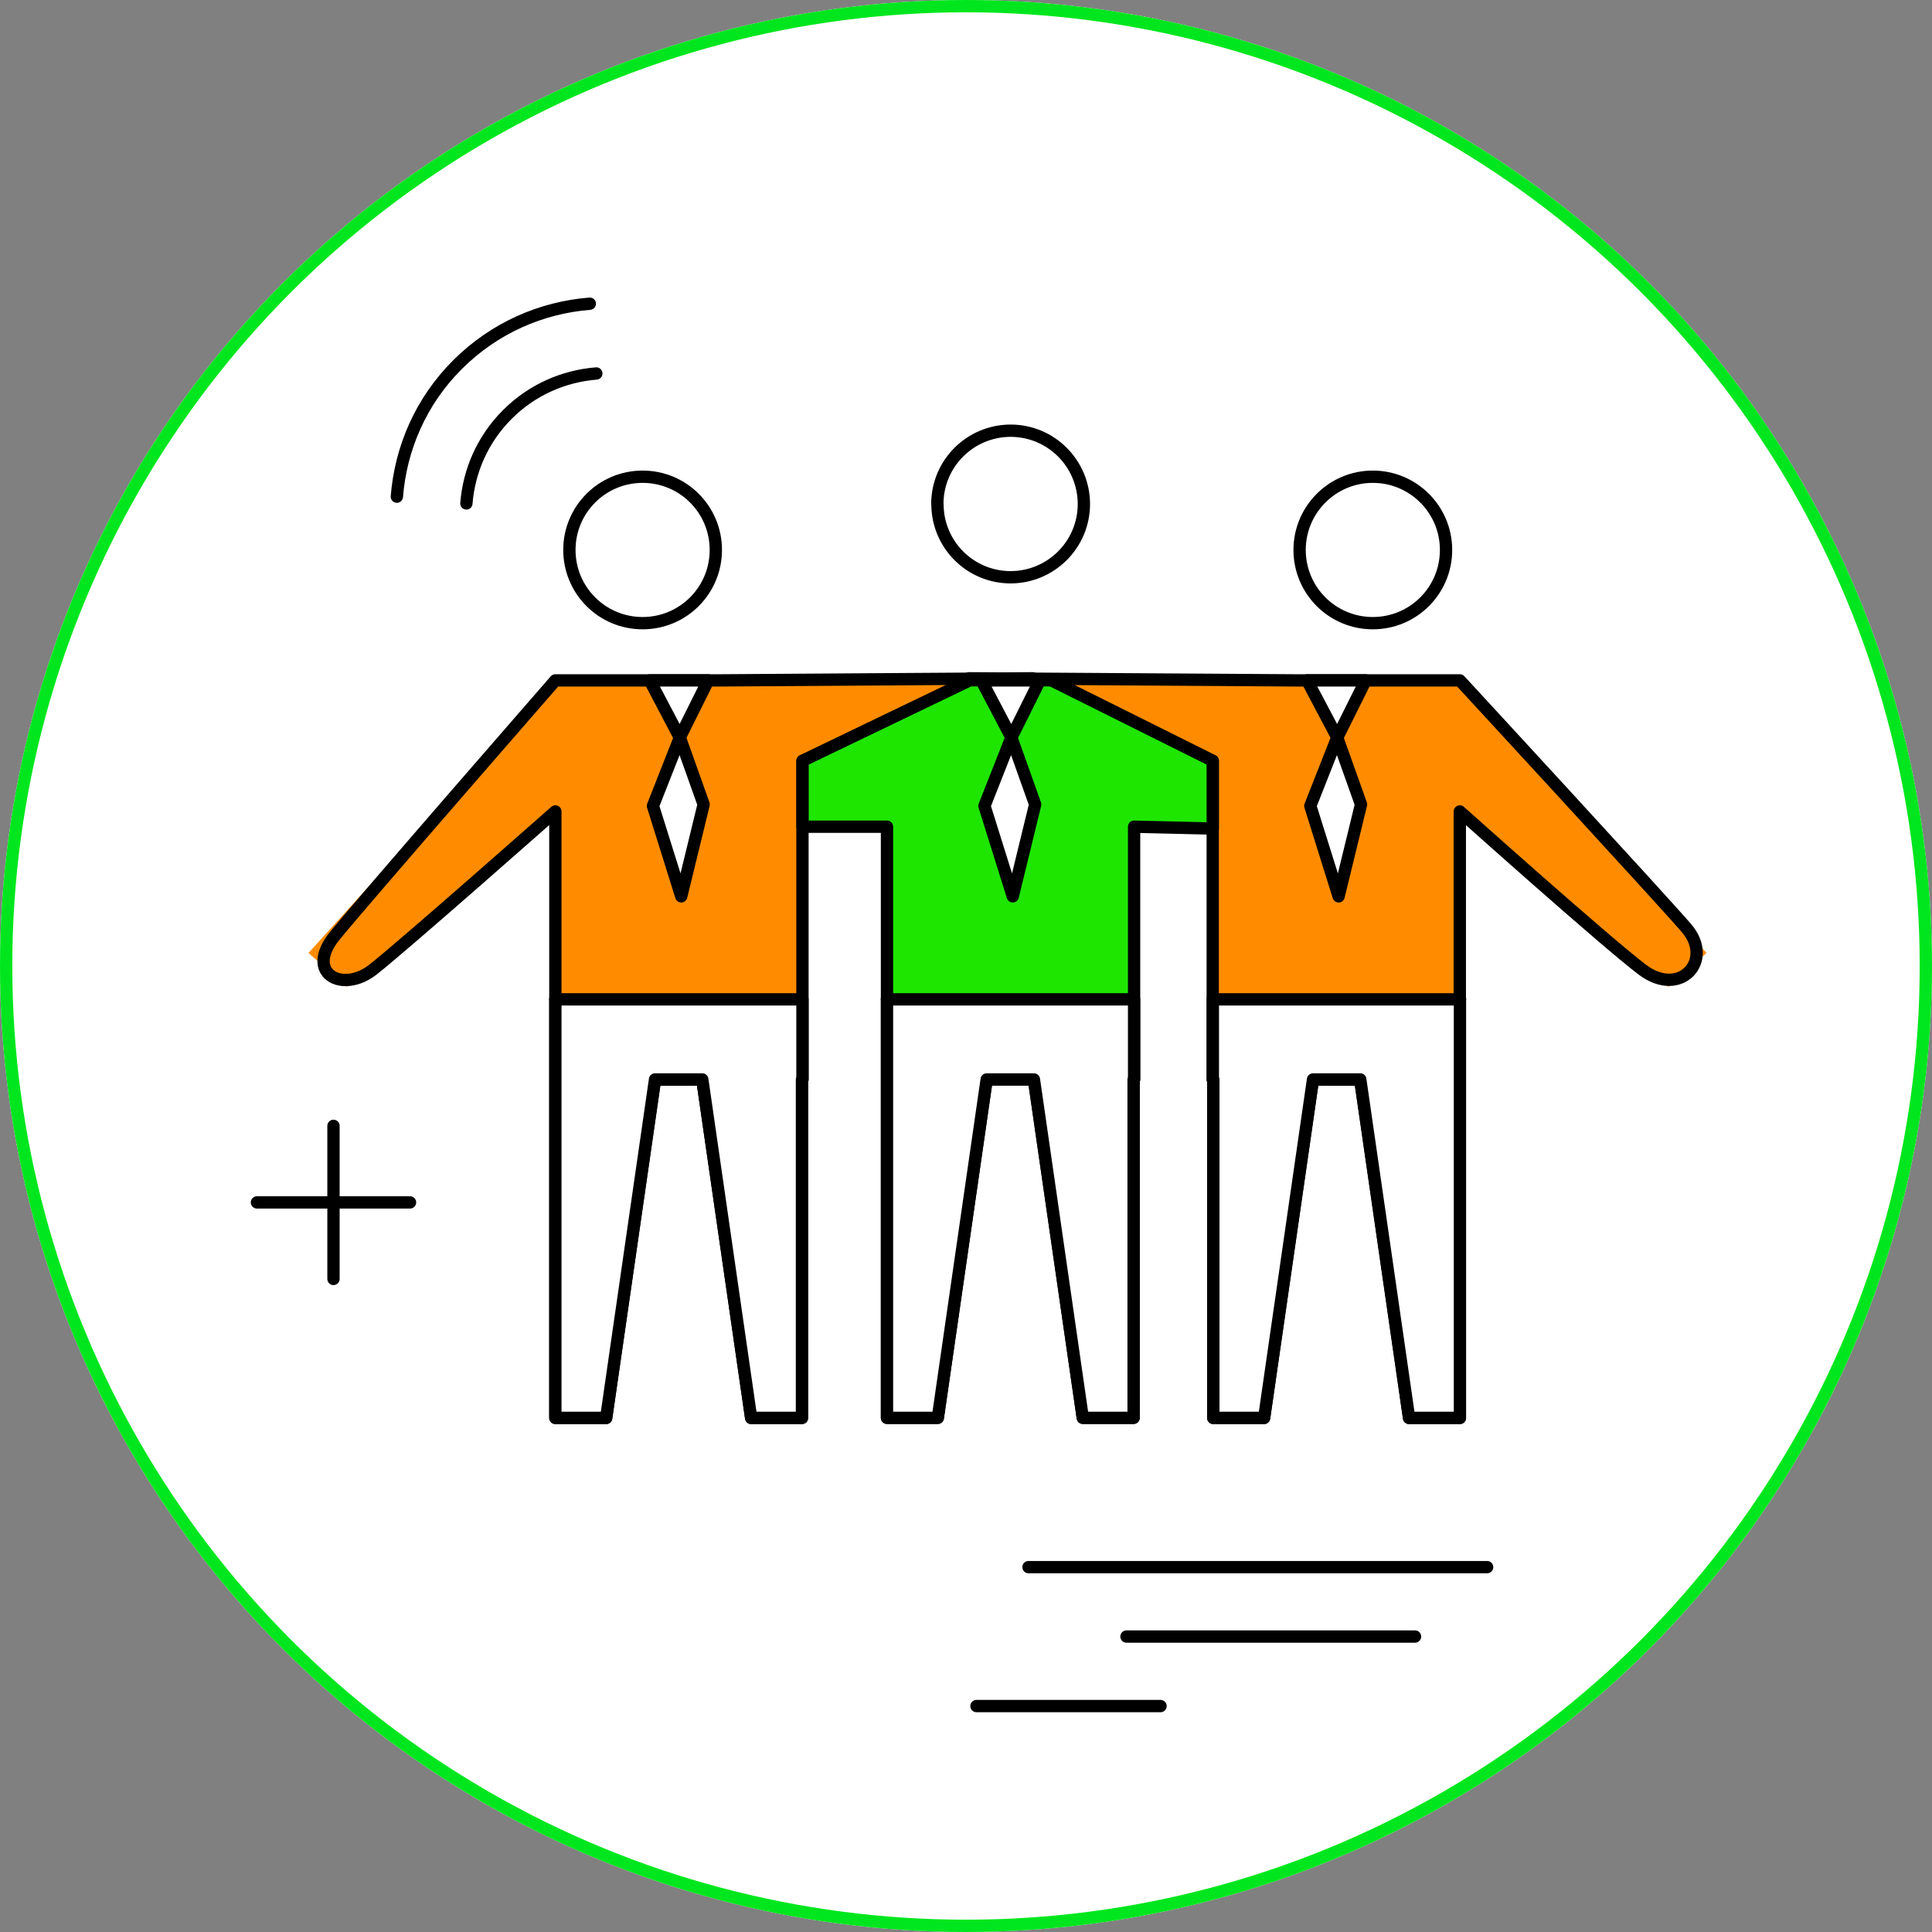 <?xml version="1.0" encoding="UTF-8"?>
<svg id="Calque_2" data-name="Calque 2" xmlns="http://www.w3.org/2000/svg" viewBox="0 0 157 157">
  <rect x="0" y="0" width="157" height="157" fill="#808080" stroke="none"/>
  <defs>
    <style>
      .cls-1 {
        fill: #1ee600;
      }

      .cls-1, .cls-2, .cls-3 {
        stroke-width: 0px;
      }

      .cls-4 {
        stroke: #00e61e;
      }

      .cls-4, .cls-3 {
        fill: #fff;
      }

      .cls-5 {
        stroke-linejoin: round;
      }

      .cls-5, .cls-6 {
        fill: none;
        stroke: #000;
      }

      .cls-2 {
        fill: #ff8c00;
      }

      .cls-6 {
        stroke-linecap: round;
        stroke-miterlimit: 10;
      }
    </style>
  </defs>
  <g id="Layer_1" data-name="Layer 1">
    <g id="Ellipse_22" data-name="Ellipse 22">
      <circle class="cls-3" cx="78.5" cy="78.5" r="78.5"/>
      <circle class="cls-4" cx="78.5" cy="78.5" r="78"/>
    </g>
    <g id="Groupe_770" data-name="Groupe 770">
      <path id="Tracé_1474" data-name="Tracé 1474" class="cls-3" d="M46.27,44.69c0-3.29,2.66-5.95,5.95-5.95s5.95,2.66,5.95,5.95-2.66,5.95-5.95,5.95h0c-3.29,0-5.95-2.66-5.95-5.95"/>
      <path id="Tracé_1475" data-name="Tracé 1475" class="cls-5" d="M46.27,44.69c0-3.29,2.66-5.95,5.95-5.95s5.95,2.66,5.95,5.95-2.66,5.95-5.95,5.95h0c-3.29,0-5.95-2.66-5.95-5.95Z"/>
      <path id="Tracé_1476" data-name="Tracé 1476" class="cls-2" d="M83.91,55.12l-25.42.17h-13.36l-20.06,22.15,3.1,2.75,16.96-14.26v49.29h4.13l3.97-27.5h3.84l3.97,27.5h4.13v-27.5h.04v-25.89h18.69v-6.7Z"/>
      <path id="Tracé_1477" data-name="Tracé 1477" class="cls-5" d="M83.91,55.12l-25.42.17h-13.36s-15.44,17.71-17.92,20.75.59,4.72,3.1,2.75,14.82-12.85,14.82-12.85v49.29h4.13l3.97-27.5h3.84l3.97,27.5h4.13v-27.5h.04v-25.89h18.69v-6.7Z"/>
      <path id="Tracé_1478" data-name="Tracé 1478" class="cls-3" d="M45.13,81.2v34.02h4.13l3.97-27.5h3.84l3.97,27.5h4.13v-27.5h.04v-6.51h-20.09Z"/>
      <path id="Tracé_1479" data-name="Tracé 1479" class="cls-5" d="M45.13,81.2v34.02h4.13l3.97-27.5h3.84l3.97,27.5h4.13v-27.5h.04v-6.51h-20.09Z"/>
      <path id="Tracé_1480" data-name="Tracé 1480" class="cls-3" d="M117.51,44.69c0-3.29-2.67-5.95-5.95-5.95-3.29,0-5.95,2.67-5.95,5.95,0,3.29,2.66,5.95,5.95,5.95,3.29,0,5.95-2.66,5.95-5.95h0"/>
      <path id="Tracé_1481" data-name="Tracé 1481" class="cls-5" d="M117.51,44.69c0-3.29-2.67-5.95-5.95-5.95-3.29,0-5.95,2.67-5.95,5.95,0,3.29,2.66,5.95,5.95,5.95,3.29,0,5.95-2.66,5.95-5.95h0Z"/>
      <path id="Tracé_1482" data-name="Tracé 1482" class="cls-2" d="M78.74,55.12l26.54.17h13.35l20.05,22.15-3.1,2.75-16.95-14.26v49.29h-4.13l-3.97-27.5h-3.84l-3.97,27.5h-4.13v-27.5h-.04v-25.89h-19.81v-6.7Z"/>
      <path id="Tracé_1483" data-name="Tracé 1483" class="cls-5" d="M78.74,55.12l26.54.17h13.35s16.1,17.45,18.4,20.11-.5,5.73-3.58,3.39-14.82-12.85-14.82-12.85v49.29h-4.13l-3.97-27.5h-3.84l-3.97,27.5h-4.13v-27.5h-.04v-25.89h-19.81v-6.7Z"/>
      <path id="Tracé_1484" data-name="Tracé 1484" class="cls-3" d="M118.64,81.2v34.02h-4.13l-3.97-27.5h-3.84l-3.97,27.5h-4.13v-27.5h-.04v-6.51h20.09Z"/>
      <path id="Tracé_1485" data-name="Tracé 1485" class="cls-5" d="M118.64,81.2v34.02h-4.13l-3.97-27.5h-3.84l-3.97,27.5h-4.13v-27.5h-.04v-6.51h20.09Z"/>
      <path id="Tracé_1486" data-name="Tracé 1486" class="cls-3" d="M76.17,40.96c0-3.29,2.66-5.95,5.95-5.96,3.29,0,5.95,2.66,5.96,5.95,0,3.29-2.66,5.95-5.95,5.96,0,0,0,0,0,0-3.29,0-5.95-2.66-5.95-5.95h0"/>
      <path id="Tracé_1487" data-name="Tracé 1487" class="cls-5" d="M76.17,40.96c0-3.29,2.66-5.95,5.95-5.96,3.29,0,5.95,2.66,5.96,5.95,0,3.29-2.66,5.95-5.95,5.96,0,0,0,0,0,0-3.29,0-5.95-2.66-5.95-5.95Z"/>
      <path id="Tracé_1488" data-name="Tracé 1488" class="cls-1" d="M98.55,61.82l-13.12-6.54h-6.62l-13.59,6.54v5.36h6.86v48.03h4.13l3.97-27.5h3.84l3.97,27.5h4.13v-27.5h.04v-20.53l6.39.15v-5.51Z"/>
      <path id="Tracé_1489" data-name="Tracé 1489" class="cls-5" d="M98.55,61.82l-13.12-6.54h-6.62l-13.59,6.54v5.36h6.86v48.03h4.13l3.97-27.5h3.84l3.97,27.5h4.13v-27.5h.04v-20.53l6.39.15v-5.51Z"/>
      <path id="Tracé_1490" data-name="Tracé 1490" class="cls-3" d="M72.08,81.2v34.02h4.13l3.97-27.5h3.84l3.97,27.5h4.13v-27.5h.04v-6.51h-20.09Z"/>
      <path id="Tracé_1491" data-name="Tracé 1491" class="cls-5" d="M72.08,81.2v34.02h4.13l3.97-27.5h3.84l3.97,27.5h4.13v-27.5h.04v-6.51h-20.09Z"/>
      <path id="Tracé_1492" data-name="Tracé 1492" class="cls-3" d="M55.25,59.93l-2.19,5.56,2.3,7.35,1.82-7.47-1.94-5.45Z"/>
      <path id="Tracé_1493" data-name="Tracé 1493" class="cls-5" d="M55.25,59.93l-2.19,5.56,2.3,7.35,1.82-7.47-1.94-5.45Z"/>
      <path id="Tracé_1494" data-name="Tracé 1494" class="cls-3" d="M52.8,55.29l2.44,4.64,2.31-4.64h-4.76Z"/>
      <path id="Tracé_1495" data-name="Tracé 1495" class="cls-5" d="M52.8,55.29l2.44,4.64,2.31-4.64h-4.76Z"/>
      <path id="Tracé_1496" data-name="Tracé 1496" class="cls-3" d="M82.19,59.93l-2.19,5.56,2.3,7.35,1.82-7.47-1.94-5.45Z"/>
      <path id="Tracé_1497" data-name="Tracé 1497" class="cls-5" d="M82.19,59.93l-2.19,5.56,2.3,7.35,1.82-7.47-1.94-5.45Z"/>
      <path id="Tracé_1498" data-name="Tracé 1498" class="cls-3" d="M79.75,55.29l2.44,4.64,2.31-4.64h-4.75Z"/>
      <path id="Tracé_1499" data-name="Tracé 1499" class="cls-5" d="M79.75,55.29l2.44,4.64,2.31-4.64h-4.75Z"/>
      <path id="Tracé_1500" data-name="Tracé 1500" class="cls-3" d="M108.67,59.93l-2.19,5.56,2.3,7.35,1.82-7.47-1.94-5.45Z"/>
      <path id="Tracé_1501" data-name="Tracé 1501" class="cls-5" d="M108.67,59.93l-2.19,5.56,2.3,7.35,1.82-7.47-1.94-5.45Z"/>
      <path id="Tracé_1502" data-name="Tracé 1502" class="cls-3" d="M106.22,55.29l2.45,4.64,2.31-4.64h-4.75Z"/>
      <path id="Tracé_1503" data-name="Tracé 1503" class="cls-5" d="M106.22,55.29l2.45,4.64,2.31-4.64h-4.75Z"/>
    </g>
  </g>
  <g id="Perso">
    <line class="cls-6" x1="83.58" y1="127.35" x2="120.85" y2="127.35"/>
    <line class="cls-6" x1="91.54" y1="132.99" x2="114.99" y2="132.99"/>
    <path class="cls-6" d="M48.46,30.35c-2.63.21-5.21,1.31-7.23,3.33s-3.12,4.59-3.33,7.23"/>
    <path class="cls-6" d="M47.93,24.68c-3.91.31-7.74,1.95-10.74,4.94s-4.63,6.82-4.94,10.74"/>
    <line class="cls-6" x1="27.1" y1="91.49" x2="27.1" y2="103.93"/>
    <line class="cls-6" x1="33.32" y1="97.71" x2="20.88" y2="97.71"/>
    <line class="cls-6" x1="94.31" y1="138.64" x2="79.35" y2="138.64"/>
  </g>
</svg>